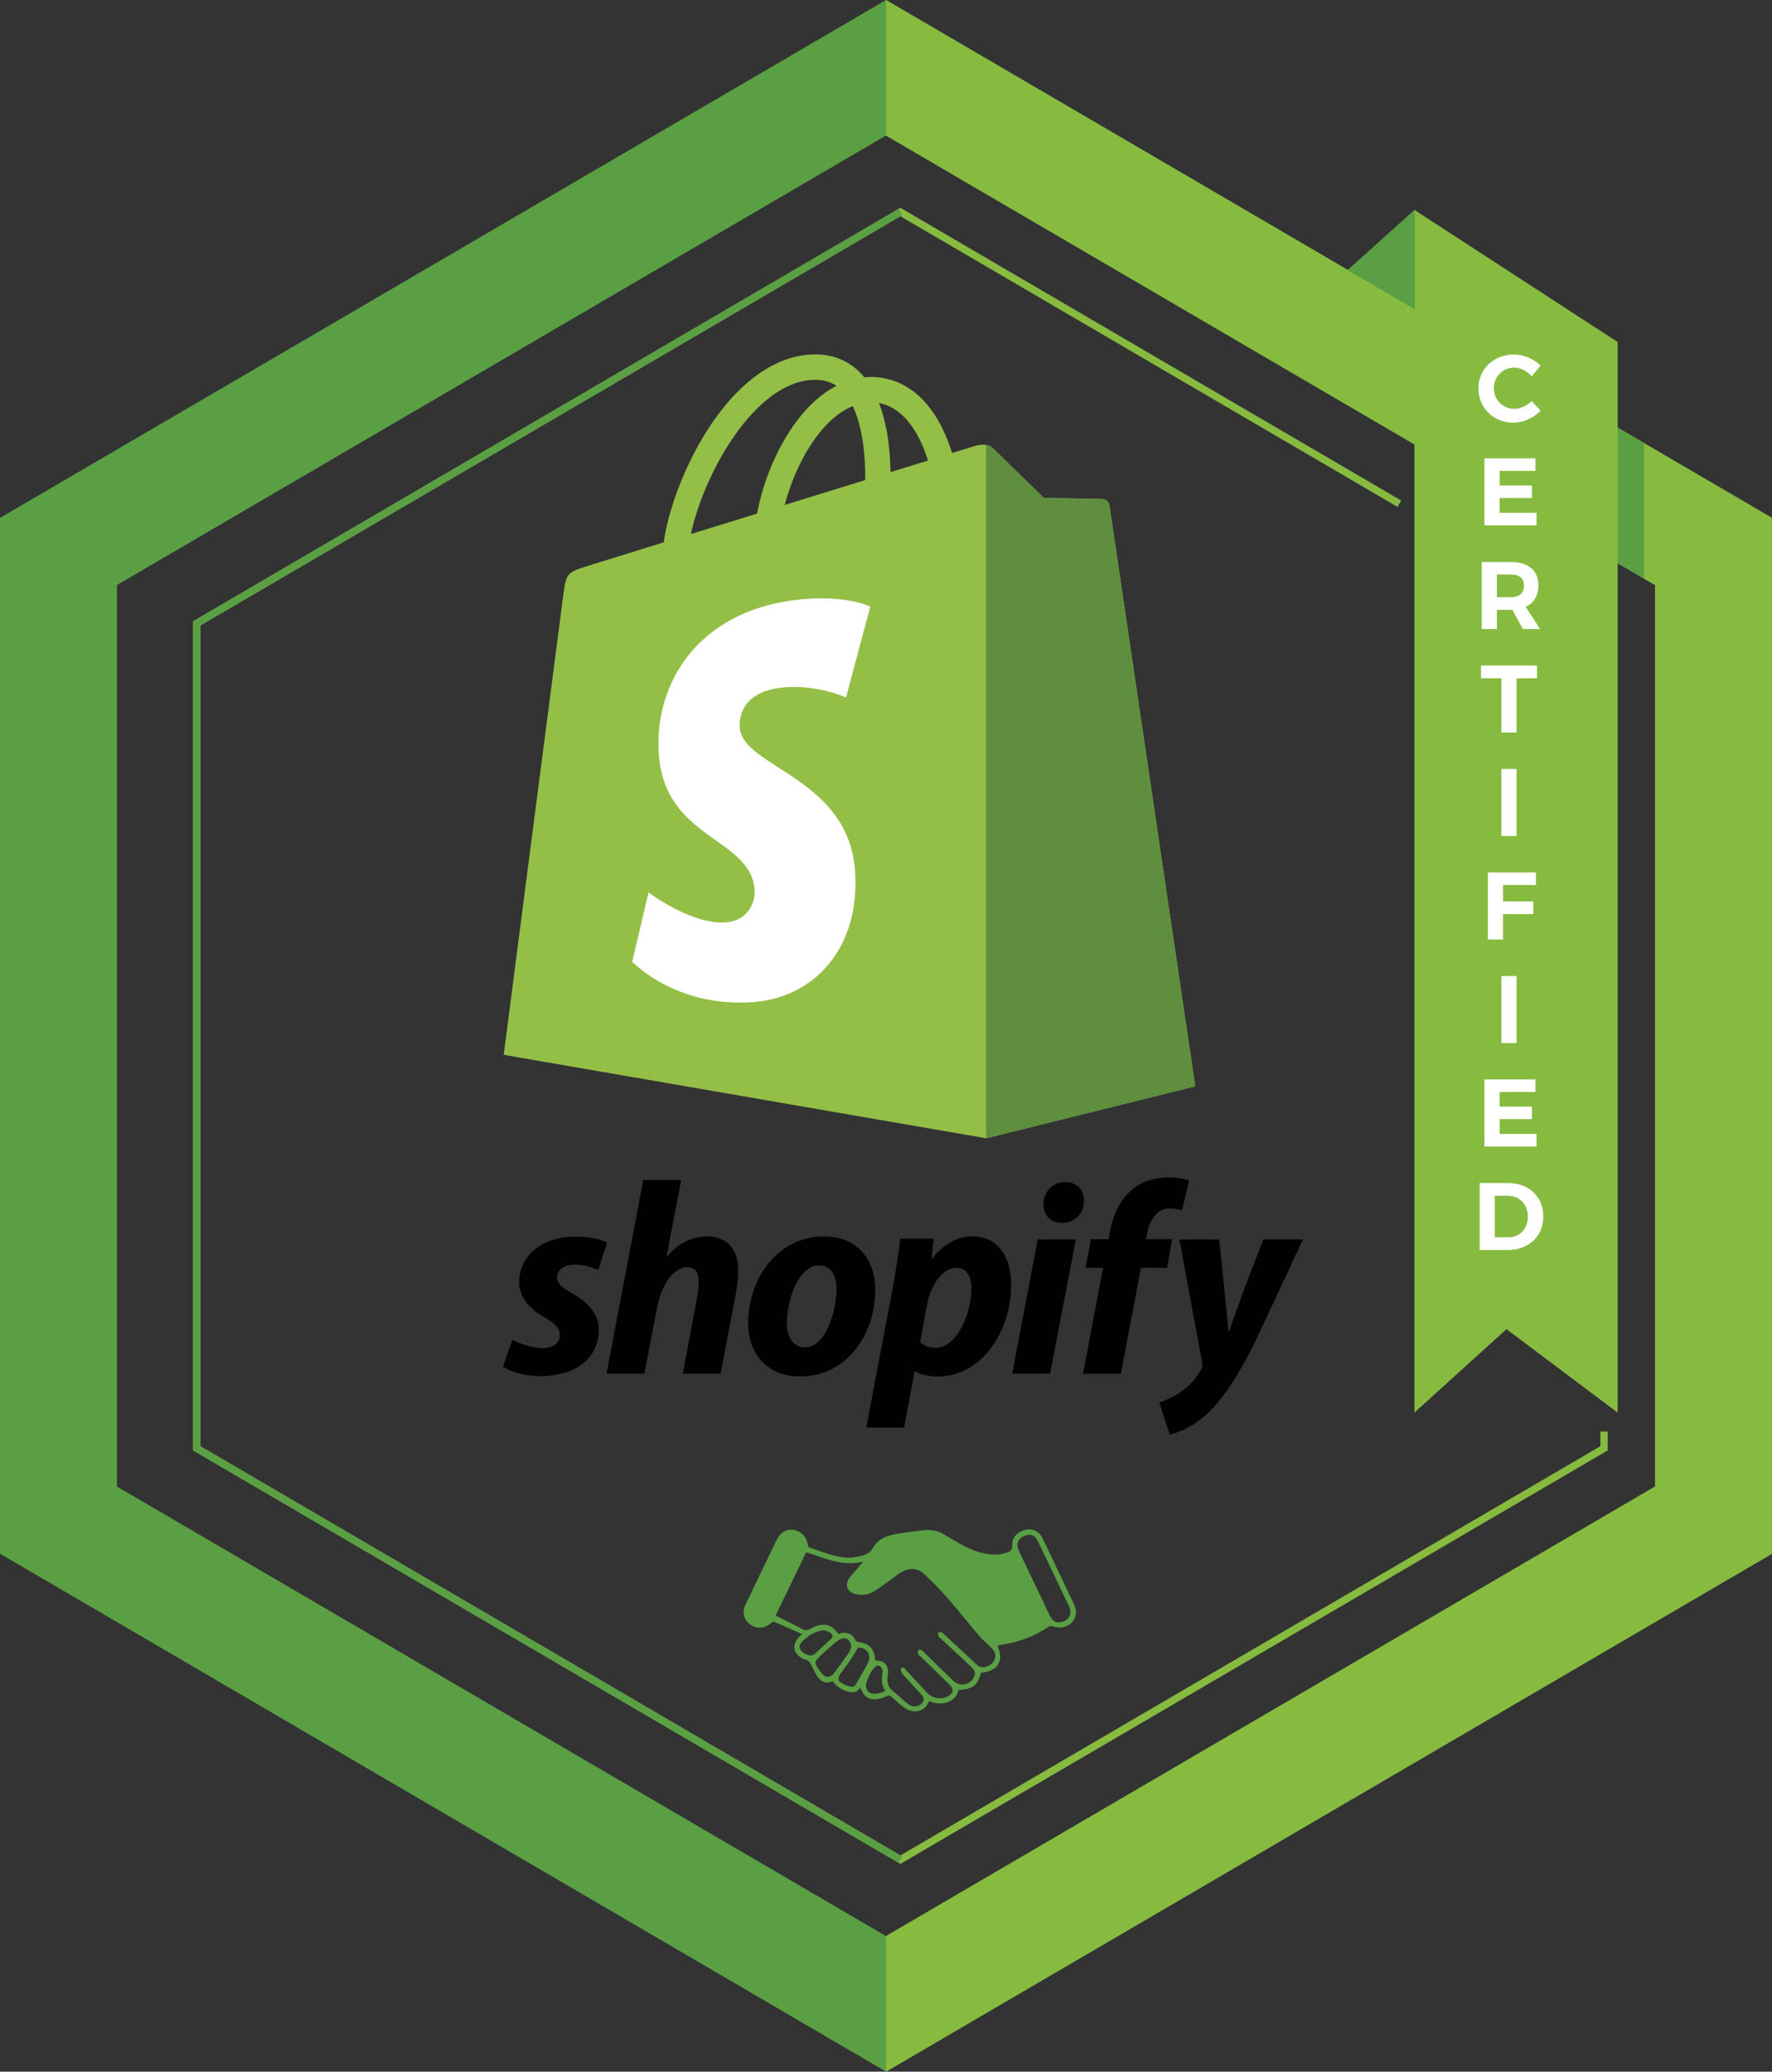 <?xml version="1.0" encoding="UTF-8"?>
<svg xmlns="http://www.w3.org/2000/svg" id="Layer_2" data-name="Layer 2" viewBox="0 0 242.38 283.25">
  <rect x="0" y="0" width="242.38" height="283.25" fill="#333333" stroke="none"/>
  <defs>
    <style>
      .cls-1 {
        fill: #5f8f3e;
      }

      .cls-1, .cls-2, .cls-3, .cls-4, .cls-5, .cls-6 {
        stroke-width: 0px;
      }

      .cls-2 {
        fill: #010101;
      }

      .cls-3 {
        fill: #fff;
      }

      .cls-7 {
        stroke: #5a9f44;
      }

      .cls-7, .cls-8 {
        fill: none;
        stroke-miterlimit: 10;
      }

      .cls-4 {
        fill: #86bb40;
      }

      .cls-5 {
        fill: #94bf47;
      }

      .cls-6 {
        fill: #5a9f44;
      }

      .cls-8 {
        stroke: #86bb40;
      }
    </style>
  </defs>
  <g id="Layer_1-2" data-name="Layer 1">
    <g>
      <g>
        <path class="cls-5" d="m151.75,69.1c-.07-.54-.55-.84-.94-.87-.39-.03-8.02-.15-8.02-.15,0,0-6.38-6.2-7.01-6.83-.63-.63-1.86-.44-2.34-.3,0,0-1.2.37-3.21.99-.34-1.09-.83-2.43-1.53-3.77-2.27-4.34-5.6-6.63-9.62-6.63h-.01c-.28,0-.56.03-.84.05-.12-.14-.24-.28-.36-.42-1.75-1.87-4-2.79-6.69-2.71-5.19.15-10.36,3.9-14.56,10.56-2.95,4.69-5.2,10.57-5.83,15.13-5.96,1.85-10.13,3.14-10.22,3.17-3.01.95-3.1,1.04-3.5,3.87-.29,2.14-8.17,63.03-8.17,63.03l65.99,11.41,28.6-7.11s-11.67-78.89-11.74-79.44Zm-24.82-6.13c-1.52.47-3.25,1.01-5.12,1.58-.04-2.63-.35-6.29-1.58-9.45,3.94.75,5.88,5.2,6.7,7.86Zm-8.57,2.66c-3.46,1.07-7.23,2.24-11.02,3.41,1.06-4.08,3.08-8.14,5.56-10.8.92-.99,2.21-2.09,3.74-2.72,1.44,3,1.75,7.24,1.71,10.11Zm-7.07-13.7c1.22-.03,2.25.24,3.12.82-1.4.73-2.76,1.78-4.03,3.14-3.3,3.54-5.83,9.03-6.83,14.33-3.14.97-6.22,1.93-9.05,2.8,1.79-8.34,8.78-20.86,16.79-21.09Z"></path>
        <path class="cls-1" d="m150.81,68.23c-.39-.03-8.02-.15-8.02-.15,0,0-6.38-6.2-7.01-6.83-.23-.23-.55-.36-.89-.41v94.8s28.6-7.11,28.6-7.11c0,0-11.67-78.89-11.74-79.43-.07-.54-.55-.84-.94-.87Z"></path>
        <path class="cls-3" d="m119.04,82.93l-3.32,12.43s-3.71-1.69-8.1-1.41c-6.44.41-6.51,4.47-6.44,5.49.35,5.56,14.97,6.77,15.79,19.79.65,10.24-5.43,17.25-14.19,17.8-10.51.66-16.3-5.54-16.3-5.54l2.23-9.47s5.83,4.4,10.49,4.1c3.05-.19,4.13-2.67,4.02-4.42-.46-7.25-12.36-6.82-13.12-18.73-.63-10.02,5.95-20.18,20.48-21.1,5.6-.36,8.46,1.07,8.46,1.07Z"></path>
      </g>
      <g>
        <path class="cls-2" d="m78.19,176.78c-1.31-.71-1.99-1.31-1.99-2.14,0-1.05.94-1.73,2.4-1.73,1.71,0,3.23.71,3.23.71l1.2-3.68s-1.1-.86-4.36-.86c-4.52,0-7.66,2.59-7.66,6.23,0,2.07,1.46,3.64,3.42,4.77,1.58.9,2.14,1.54,2.14,2.48s-.79,1.76-2.25,1.76c-2.18,0-4.24-1.13-4.24-1.13l-1.28,3.68s1.9,1.28,5.11,1.28c4.66,0,8-2.29,8-6.42,0-2.21-1.69-3.79-3.72-4.95Z"></path>
        <path class="cls-2" d="m96.74,169.05c-2.29,0-4.09,1.09-5.48,2.74l-.08-.04,1.99-10.4h-5.18l-5.03,26.47h5.18l1.73-9.05c.68-3.42,2.44-5.52,4.09-5.52,1.16,0,1.61.79,1.61,1.92,0,.71-.08,1.58-.23,2.29l-1.95,10.36h5.18l2.03-10.7c.23-1.13.38-2.48.38-3.38,0-2.93-1.54-4.69-4.24-4.69Z"></path>
        <path class="cls-2" d="m112.7,169.05c-6.23,0-10.36,5.63-10.36,11.9,0,4.02,2.48,7.25,7.13,7.25,6.12,0,10.25-5.48,10.25-11.9,0-3.72-2.18-7.25-7.02-7.25Zm-2.55,15.17c-1.76,0-2.52-1.5-2.52-3.38,0-2.97,1.54-7.81,4.36-7.81,1.84,0,2.44,1.58,2.44,3.12,0,3.19-1.54,8.07-4.28,8.07Z"></path>
        <path class="cls-2" d="m132.97,169.05c-3.5,0-5.48,3.08-5.48,3.08h-.07l.3-2.78h-4.58c-.22,1.88-.64,4.73-1.05,6.87l-3.6,18.96h5.18l1.43-7.66h.11s1.06.68,3.04.68c6.08,0,10.06-6.23,10.06-12.54,0-3.49-1.54-6.61-5.33-6.61Zm-4.96,15.24c-1.35,0-2.14-.75-2.14-.75l.86-4.84c.6-3.23,2.29-5.37,4.09-5.37,1.58,0,2.06,1.46,2.06,2.85,0,3.34-1.99,8.11-4.88,8.11Z"></path>
        <path class="cls-2" d="m145.7,161.61c-1.65,0-2.97,1.31-2.97,3,0,1.54.98,2.59,2.44,2.59h.07c1.61,0,3-1.09,3.04-3,0-1.5-1.01-2.59-2.59-2.59Z"></path>
        <path class="cls-2" d="m138.45,187.82h5.18l3.53-18.36h-5.22l-3.49,18.36Z"></path>
        <path class="cls-2" d="m160.34,169.42h-3.6l.19-.86c.3-1.76,1.35-3.34,3.08-3.34.92,0,1.65.26,1.65.26l1.01-4.05s-.9-.45-2.82-.45-3.68.53-5.07,1.73c-1.76,1.5-2.59,3.68-3,5.86l-.15.86h-2.4l-.75,3.91h2.4l-2.74,14.49h5.18l2.74-14.49h3.57l.71-3.91Z"></path>
        <path class="cls-2" d="m172.81,169.46s-3.24,8.16-4.69,12.61h-.08c-.1-1.43-1.28-12.61-1.28-12.61h-5.44l3.12,16.86c.08.37.04.6-.11.86-.6,1.16-1.61,2.29-2.82,3.12-.98.71-2.06,1.16-2.93,1.46l1.43,4.39c1.05-.23,3.23-1.09,5.07-2.82,2.37-2.21,4.54-5.63,6.8-10.29l6.35-13.59h-5.41Z"></path>
      </g>
    </g>
    <path class="cls-6" d="m121.19,0L0,70.81v141.62l121.19,70.81,121.19-70.81V70.81L121.19,0Zm105.19,203.25l-105.19,61.46-105.19-61.46v-123.26L121.19,18.53l105.19,61.46v123.26Z"></path>
    <path class="cls-4" d="m121.19,283.25l121.19-70.81V70.81L121.19,0v18.53s105.19,61.46,105.19,61.46v123.26l-105.19,61.46v18.53Z"></path>
    <polyline class="cls-8" points="191.41 68.87 123.16 28.99 26.91 85.23 26.91 198.02 123.16 254.26 219.41 198.02 219.41 195.72"></polyline>
    <polyline class="cls-7" points="123.16 254.26 26.91 198.02 26.91 85.23 123.16 28.99"></polyline>
    <polygon class="cls-6" points="193.47 28.7 184.35 36.91 193.47 42.24 193.47 28.7"></polygon>
    <polygon class="cls-6" points="221.27 58.47 221.27 77 224.89 79.12 224.89 60.59 221.27 58.47"></polygon>
    <path class="cls-6" d="m117.66,230.72c-.43.72-1.01.75-1.68.56-.9-.25-1.45-.6-2.09-1.43-1,.49-1.69.02-2.2-.82-.32-.53-.57-1.11-.87-1.66-.08-.14-.21-.26-.34-.34-.17-.1-.37-.12-.55-.2-1.45-.67-1.69-1.93-.6-3.08.07-.07.15-.12.4-.31-1.36-.61-2.58-1.16-3.82-1.69-.11-.05-.32.06-.44.16-.88.78-1.98.84-2.92.15-.84-.62-1.07-1.65-.57-2.69,1.42-2.96,2.85-5.92,4.28-8.88.47-.97,1.37-1.48,2.28-1.32,1.08.19,1.78.94,1.94,2.02.02.14.13.36.24.39,1.72.56,3.39,1.35,5.23,1.39.75.02,1.53-.14,2.25-.36.43-.14.92-.48,1.13-.86.83-1.52,2.26-1.86,3.76-2.11,1.09-.18,2.19-.28,3.28-.42,1.02-.13,1.95.09,2.83.62.94.57,1.89,1.14,2.87,1.63,1.29.66,2.66,1.09,4.13,1.09.46,0,.94-.11,1.39-.24.56-.15.93-.4.87-1.14-.07-.94.76-1.78,1.77-2.02.95-.22,1.88.19,2.33,1.09.62,1.23,1.2,2.48,1.79,3.73.83,1.74,1.66,3.48,2.49,5.22.5,1.06.44,1.88-.2,2.58-.66.73-1.64.93-2.66.58-.16-.05-.4-.04-.53.05-2.01,1.36-4.23,2.17-6.62,2.5-.13.02-.26.07-.4.11.94,2.05.07,3.48-2.23,3.68-.54,1.79-1.09,2.21-3.08,2.36-.39,1.76-2.46,2.26-4.01,1.51-.38.92-1.07,1.46-2.07,1.41-.44-.03-.92-.21-1.29-.46-.63-.43-1.19-.97-1.76-1.48-.25-.22-.43-.29-.76-.11-.37.2-.81.31-1.23.37-1.14.18-1.84-.29-2.35-1.59Zm2.03-3.73c1.08.08,1.6.42,1.75,1.21.06.3.03.63-.02.94-.16.88.09,1.59.79,2.14.4.32.78.66,1.17,1,.33.28.65.58,1,.83.53.36,1.37.21,1.77-.29.33-.4.26-.73-.3-1.33-.8-.87-1.62-1.73-2.4-2.62-.16-.18-.29-.61-.2-.73.29-.34.51.02.7.22.93,1,1.84,2.01,2.77,3,.83.88,2,1.09,2.95.55.74-.42.82-.98.22-1.56-1.33-1.3-2.66-2.59-3.98-3.89-.13-.12-.3-.24-.35-.39-.05-.13-.01-.35.07-.46.05-.07.29-.06.41,0,.15.07.27.22.4.35,1.31,1.28,2.62,2.57,3.94,3.84.83.81,2.13.65,2.75-.32.34-.55.29-1.04-.18-1.48-1.43-1.33-2.86-2.66-4.29-3.99-.1-.09-.25-.17-.29-.29-.06-.18-.05-.38-.06-.57.18,0,.36-.01.53.04.12.04.21.17.31.27,1.46,1.36,2.93,2.71,4.38,4.07.35.33.73.52,1.23.39.65-.18,1.15-.53,1.34-1.2.17-.61-.15-1.07-.55-1.48-.52-.53-1.13-1-1.61-1.56-1.47-1.73-2.87-3.52-4.36-5.22-1.01-1.15-2.09-2.25-3.22-3.29-.94-.86-2.06-.79-3.13-.18-.41.23-.77.55-1.15.82-.85.6-1.68,1.24-2.56,1.78-.66.41-1.43.55-2.22.43-1.42-.21-1.88-1.28-1.03-2.4.3-.39.64-.75.96-1.12.25-.3.51-.59.86-1-2.88.74-5.3-.51-7.82-1.26-1.41,2.92-2.81,5.82-4.18,8.65,1.23.62,2.41,1.17,3.54,1.79.46.25.78.28,1.27,0,1.81-1.02,3.06-.47,3.75.73,1.05-.36,1.89-.16,2.41.92.05.1.24.17.37.18,1.45.14,2.23.97,2.27,2.47Zm24.98-5.17c1.42,0,2.09-1.06,1.56-2.18-1.41-2.97-2.82-5.93-4.25-8.89-.42-.88-1.1-1.12-1.94-.72-.84.4-1.08,1.08-.7,1.95.08.18.17.36.25.53,1.33,2.78,2.67,5.57,3.99,8.35.27.56.64.94,1.07.95Zm-28.25,3.47c0-1.07-.64-1.52-1.46-1.18-.23.1-.45.25-.64.41-.61.52-1.22,1.05-1.81,1.6-1.24,1.17-1.24,1.18-.21,2.53.61.8,1.22.84,1.84.04.71-.92,1.37-1.87,2.03-2.82.15-.21.2-.49.24-.59Zm.96-.02c-.43.68-.8,1.3-1.2,1.9-.34.51-.72.99-1.08,1.48-.66.9-.57,1.23.46,1.7.23.11.48.16.72.24.36.12.6.01.79-.31.55-.98,1.15-1.93,1.65-2.93.56-1.11-.21-2.14-1.34-2.07Zm-4.67-2.39c-1.34.18-2.31.83-3.12,1.71-.38.42-.26.92.18,1.29.6.51,1.33.59,1.71.23.69-.65,1.38-1.29,2.08-1.92.41-.37.43-.65-.03-.97-.26-.18-.6-.25-.82-.34Zm8.36,8.23c-.54-.74-.5-1.61-.34-2.5.02-.09-.02-.2-.04-.29-.15-.61-.68-.79-1.08-.32-.34.4-.63.86-.83,1.34-.26.62-.56,1.32-.02,1.94.38.44,1.4.38,2.22-.05.02,0,.02-.03.1-.12Z"></path>
    <polygon class="cls-4" points="193.47 28.7 193.47 193.14 206.06 181.73 221.27 193.14 221.27 46.76 193.47 28.7"></polygon>
    <g>
      <path class="cls-3" d="m210.72,49.98l-1.21,1.47c-.63-.72-1.53-1.19-2.38-1.19-1.57,0-2.79,1.22-2.79,2.81s1.22,2.83,2.79,2.83c.82,0,1.73-.42,2.38-1.07l1.22,1.32c-.97,1-2.37,1.64-3.71,1.64-2.74,0-4.8-2.03-4.8-4.69s2.11-4.63,4.88-4.63c1.32,0,2.71.59,3.61,1.52Z"></path>
      <path class="cls-3" d="m205.12,64.39v1.99h4.42v1.71h-4.42v2.03h5.05v1.71h-7.12v-9.16h6.98v1.71h-4.91Z"></path>
      <path class="cls-3" d="m206.86,83.38h-2.11v2.62h-2.07v-9.16h3.98c2.4,0,3.76,1.15,3.76,3.18,0,1.41-.6,2.43-1.72,2.96l1.95,3.02h-2.34l-1.45-2.62Zm-.2-1.73c1.14,0,1.79-.52,1.79-1.57s-.66-1.53-1.79-1.53h-1.91v3.1h1.91Z"></path>
      <path class="cls-3" d="m207.44,92.74v7.41h-2.07v-7.41h-2.79v-1.75h7.66v1.75h-2.8Z"></path>
      <path class="cls-3" d="m205.37,114.3v-9.16h2.07v9.16h-2.07Z"></path>
      <path class="cls-3" d="m205.59,121v2.25h4.14v1.73h-4.14v3.47h-2.07v-9.16h6.58v1.71h-4.52Z"></path>
      <path class="cls-3" d="m205.37,142.61v-9.16h2.07v9.16h-2.07Z"></path>
      <path class="cls-3" d="m205.12,149.31v1.99h4.42v1.71h-4.42v2.03h5.05v1.71h-7.12v-9.16h6.98v1.71h-4.91Z"></path>
      <path class="cls-3" d="m206.28,161.75c2.84,0,4.82,1.87,4.82,4.58s-2,4.58-4.9,4.58h-3.81v-9.16h3.89Zm-1.82,7.42h1.87c1.53,0,2.66-1.15,2.66-2.83s-1.18-2.85-2.75-2.85h-1.78v5.68Z"></path>
    </g>
  </g>
</svg>
